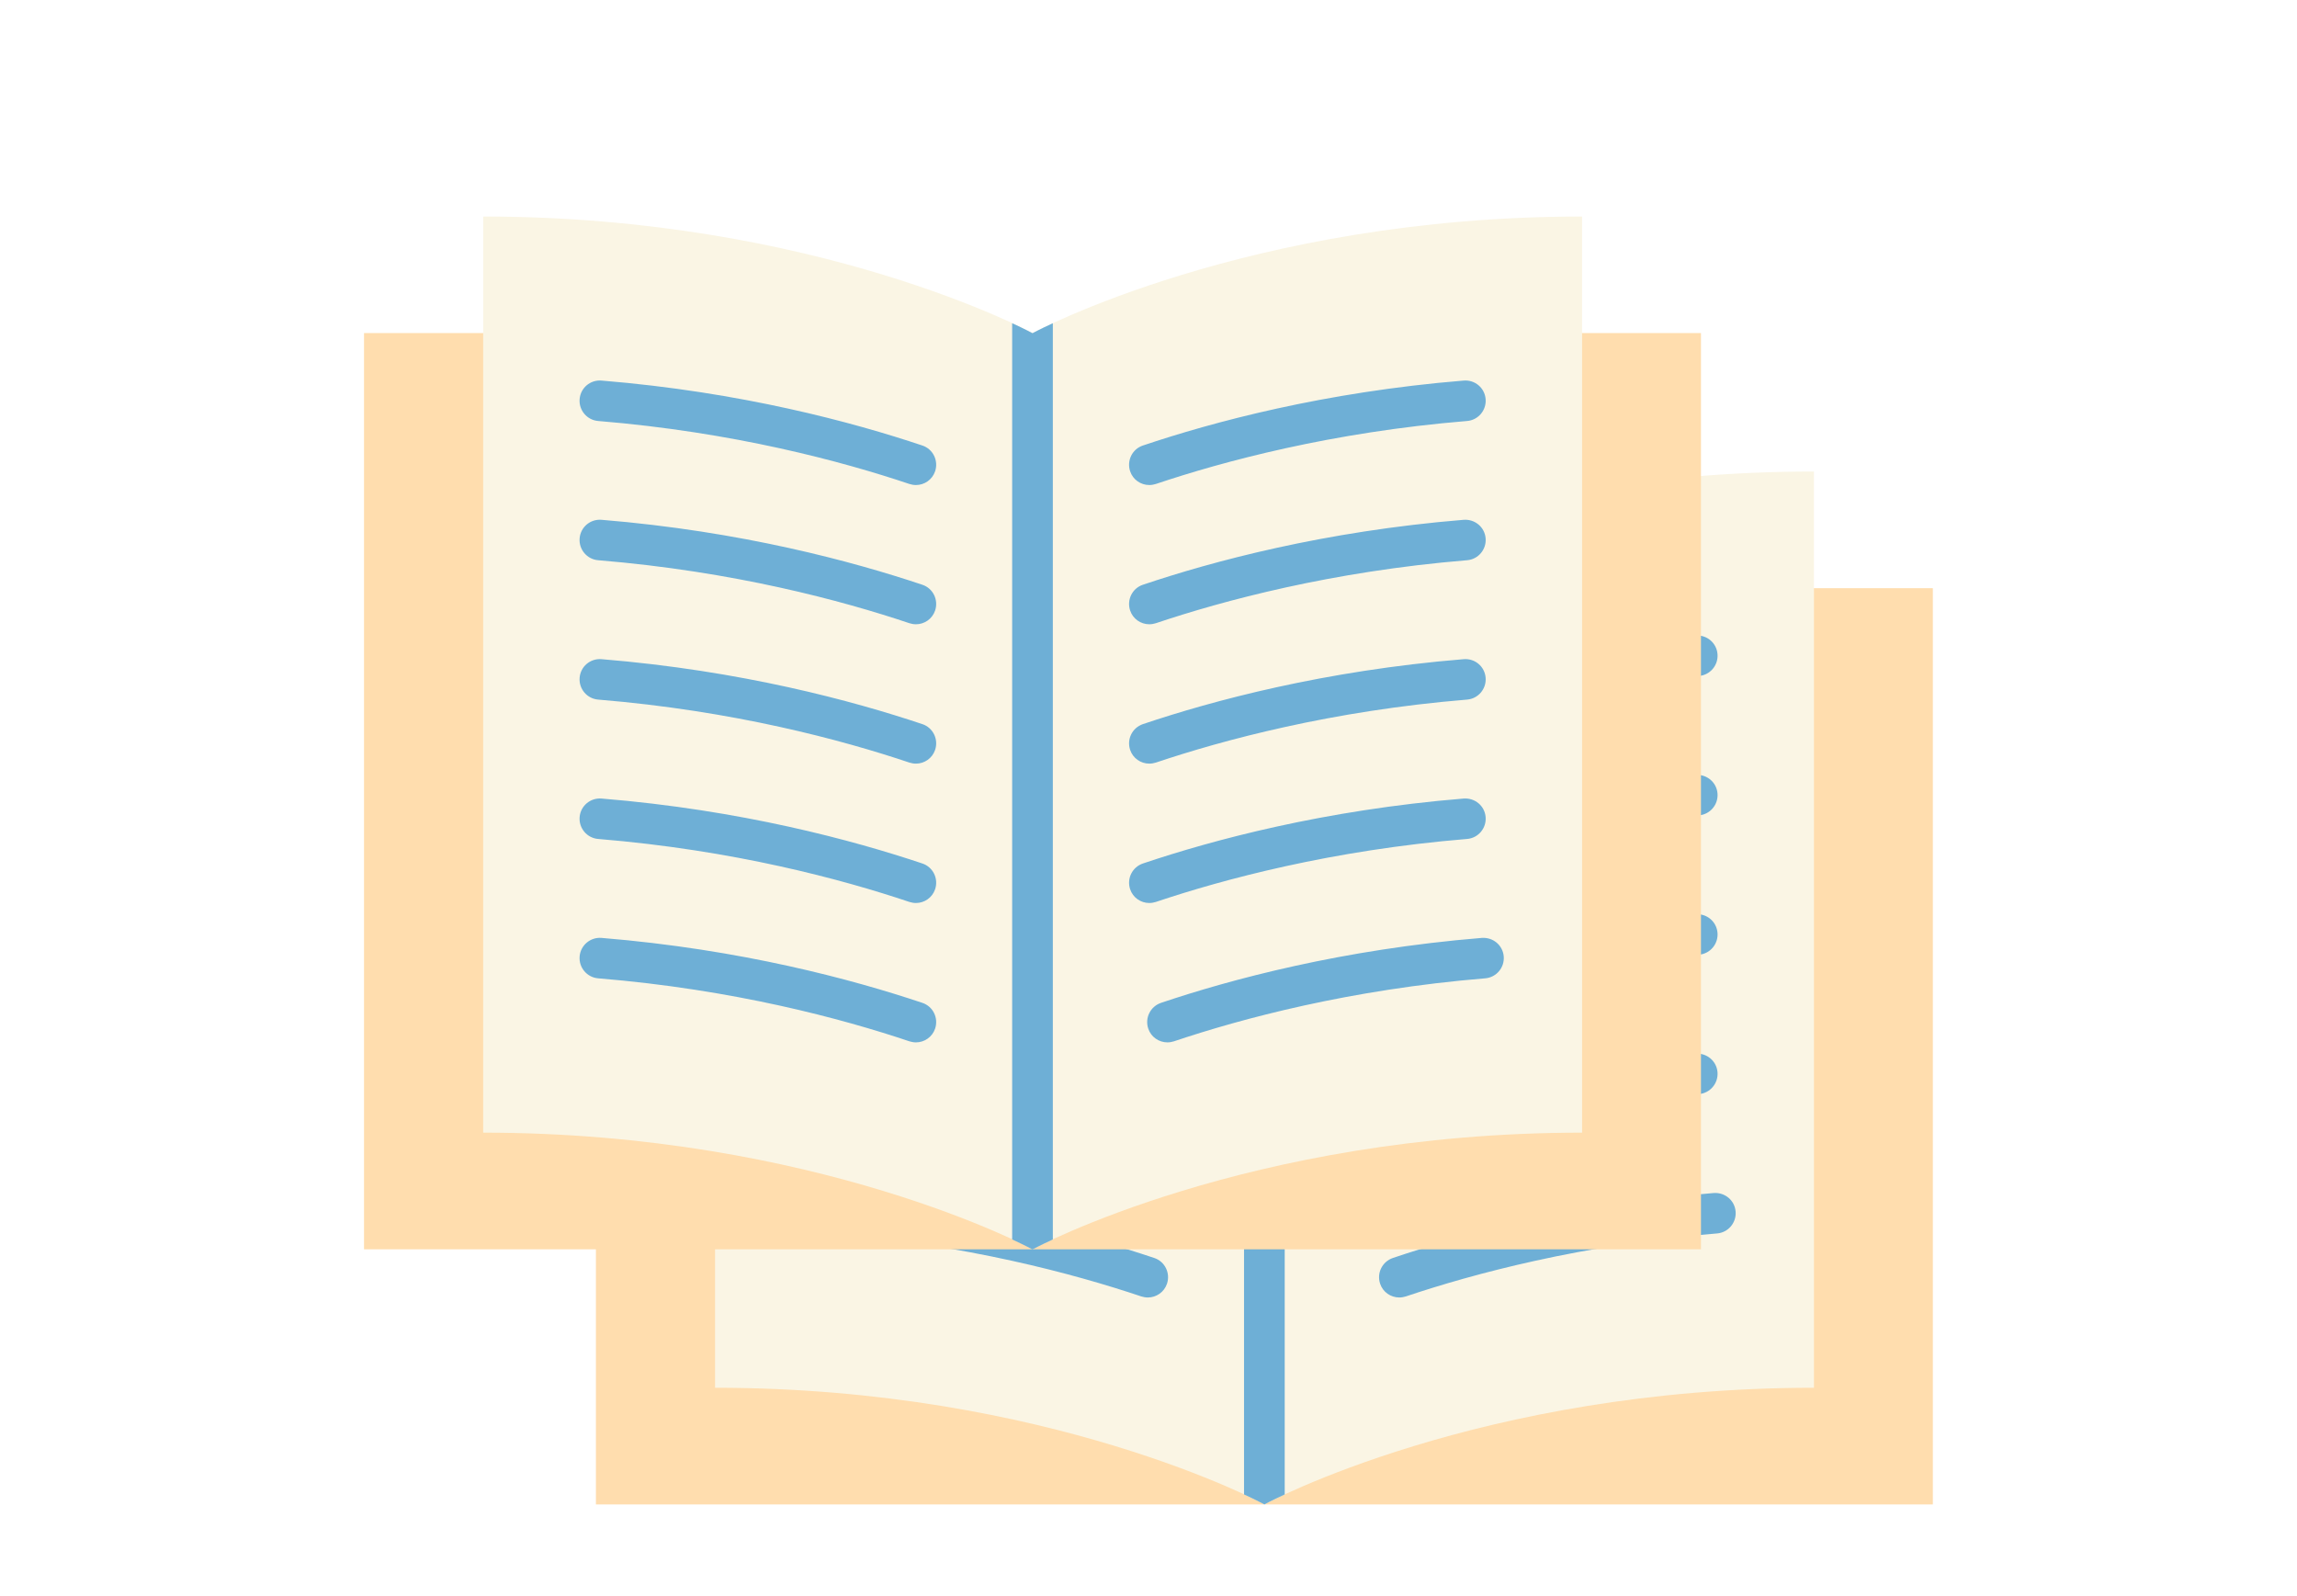 <?xml version="1.0" encoding="UTF-8"?>
<svg id="Layer_3" data-name="Layer 3" xmlns="http://www.w3.org/2000/svg" xmlns:xlink="http://www.w3.org/1999/xlink" viewBox="0 0 175.04 121.61">
  <defs>
    <style>
      .cls-1 {
        fill: #faf5e4;
      }

      .cls-2 {
        filter: url(#drop-shadow-2);
      }

      .cls-3 {
        fill: #6eafd6;
      }

      .cls-4 {
        fill: #ffddae;
      }

      .cls-5 {
        filter: url(#drop-shadow-1);
      }
    </style>
    <filter id="drop-shadow-1" x="38.52" y="29.82" width="115" height="91" filterUnits="userSpaceOnUse">
      <feOffset dx="0" dy="4"/>
      <feGaussianBlur result="blur" stdDeviation="2"/>
      <feFlood flood-color="#000" flood-opacity=".3"/>
      <feComposite in2="blur" operator="in"/>
      <feComposite in="SourceGraphic"/>
    </filter>
    <filter id="drop-shadow-2" x="21.52" y="9.82" width="115" height="92" filterUnits="userSpaceOnUse">
      <feOffset dx="0" dy="4"/>
      <feGaussianBlur result="blur-2" stdDeviation="2"/>
      <feFlood flood-color="#000" flood-opacity=".3"/>
      <feComposite in2="blur-2" operator="in"/>
      <feComposite in="SourceGraphic"/>
    </filter>
  </defs>
  <g class="cls-5">
    <rect class="cls-4" x="45.41" y="40.82" width="101.88" height="69.82"/>
    <path class="cls-1" d="M138.23,101.75c-25.47,0-41.87,8.88-41.87,8.88,0,0-16.41-8.88-41.87-8.88V31.93c25.47,0,41.87,8.88,41.87,8.88,0,0,16.41-8.88,41.87-8.88v69.82Z"/>
    <path class="cls-3" d="M97.9,40.06v69.82c-1.02.47-1.55.76-1.55.76,0,0-.53-.29-1.55-.76V40.06c1.02.47,1.55.76,1.55.76,0,0,.53-.29,1.55-.76Z"/>
    <path class="cls-3" d="M105.25,52.39c-.65,0-1.25-.41-1.46-1.05-.27-.81.16-1.69.97-1.96,5.28-1.78,13.81-4.08,24.45-4.95.86-.07,1.6.56,1.67,1.41s-.56,1.6-1.41,1.67c-10.33.85-18.6,3.08-23.72,4.8-.16.05-.33.08-.49.08Z"/>
    <path class="cls-3" d="M105.25,63.01c-.65,0-1.25-.41-1.46-1.05-.27-.81.16-1.69.97-1.96,5.28-1.78,13.81-4.08,24.45-4.95.86-.06,1.6.56,1.67,1.41.07.85-.56,1.6-1.41,1.67-10.33.85-18.6,3.08-23.72,4.8-.16.05-.33.08-.49.08Z"/>
    <path class="cls-3" d="M105.25,84.25c-.65,0-1.25-.41-1.46-1.05-.27-.81.16-1.68.97-1.96,5.28-1.78,13.81-4.08,24.45-4.95.86-.06,1.6.56,1.67,1.41.07.85-.56,1.6-1.41,1.67-10.33.85-18.6,3.08-23.72,4.8-.16.05-.33.08-.49.08Z"/>
    <path class="cls-3" d="M106.63,94.87c-.65,0-1.25-.41-1.46-1.05-.27-.81.16-1.68.97-1.96,5.28-1.78,13.81-4.08,24.45-4.95.86-.06,1.6.56,1.67,1.41.07.85-.56,1.6-1.41,1.67-10.33.85-18.6,3.08-23.72,4.8-.16.05-.33.08-.49.08Z"/>
    <path class="cls-3" d="M105.25,73.63c-.65,0-1.25-.41-1.46-1.05-.27-.81.16-1.68.97-1.96,5.28-1.78,13.81-4.08,24.45-4.95.86-.07,1.6.56,1.67,1.41s-.56,1.6-1.41,1.67c-10.33.85-18.6,3.08-23.72,4.8-.16.05-.33.08-.49.08Z"/>
    <path class="cls-3" d="M87.46,52.39c-.16,0-.33-.03-.49-.08-5.12-1.72-13.39-3.95-23.72-4.8-.85-.07-1.48-.82-1.41-1.67s.81-1.48,1.67-1.41c10.64.87,19.17,3.18,24.45,4.95.81.27,1.24,1.15.97,1.96-.22.65-.82,1.05-1.46,1.05Z"/>
    <path class="cls-3" d="M87.46,63.01c-.16,0-.33-.03-.49-.08-5.12-1.72-13.39-3.95-23.72-4.8-.85-.07-1.48-.82-1.41-1.67.07-.85.81-1.48,1.67-1.41,10.64.87,19.17,3.18,24.45,4.95.81.27,1.24,1.15.97,1.96-.22.65-.82,1.05-1.46,1.05Z"/>
    <path class="cls-3" d="M87.46,94.87c-.16,0-.33-.03-.49-.08-5.12-1.72-13.38-3.95-23.72-4.8-.85-.07-1.48-.82-1.41-1.67s.82-1.48,1.67-1.41c10.64.87,19.17,3.18,24.45,4.95.81.27,1.24,1.15.97,1.96-.22.65-.82,1.05-1.46,1.05Z"/>
    <path class="cls-3" d="M87.46,84.25c-.16,0-.33-.03-.49-.08-5.12-1.72-13.38-3.95-23.72-4.8-.85-.07-1.48-.82-1.41-1.67.07-.85.82-1.48,1.67-1.41,10.64.87,19.17,3.18,24.45,4.95.81.27,1.24,1.15.97,1.96-.22.65-.82,1.05-1.46,1.05Z"/>
    <path class="cls-3" d="M87.46,73.63c-.16,0-.33-.03-.49-.08-5.12-1.72-13.39-3.95-23.72-4.8-.85-.07-1.48-.82-1.41-1.67.07-.85.81-1.48,1.67-1.41,10.64.87,19.17,3.18,24.45,4.95.81.27,1.24,1.15.97,1.96-.22.65-.82,1.05-1.46,1.05Z"/>
  </g>
  <g class="cls-2">
    <rect class="cls-4" x="27.74" y="21.38" width="101.88" height="69.82"/>
    <path class="cls-1" d="M120.56,82.31c-25.47,0-41.87,8.88-41.87,8.88,0,0-16.41-8.88-41.87-8.88V12.5c25.47,0,41.87,8.88,41.87,8.88,0,0,16.41-8.88,41.87-8.88v69.82Z"/>
    <path class="cls-3" d="M80.23,20.63v69.82c-1.02.47-1.55.76-1.55.76,0,0-.53-.29-1.55-.76V20.63c1.02.47,1.55.76,1.55.76,0,0,.53-.29,1.55-.76Z"/>
    <path class="cls-3" d="M87.58,32.96c-.65,0-1.25-.41-1.46-1.05-.27-.81.16-1.69.97-1.96,5.28-1.78,13.81-4.08,24.45-4.95.86-.07,1.6.56,1.67,1.41s-.56,1.6-1.41,1.67c-10.33.85-18.6,3.08-23.72,4.8-.16.05-.33.08-.49.08Z"/>
    <path class="cls-3" d="M87.58,43.57c-.65,0-1.25-.41-1.46-1.05-.27-.81.16-1.69.97-1.96,5.28-1.78,13.81-4.08,24.45-4.95.86-.06,1.6.56,1.67,1.41.07.85-.56,1.6-1.41,1.67-10.33.85-18.6,3.08-23.72,4.8-.16.05-.33.08-.49.08Z"/>
    <path class="cls-3" d="M87.58,64.81c-.65,0-1.25-.41-1.46-1.05-.27-.81.16-1.68.97-1.96,5.28-1.78,13.81-4.08,24.45-4.95.86-.06,1.6.56,1.67,1.41.07.85-.56,1.6-1.41,1.67-10.33.85-18.6,3.08-23.72,4.8-.16.05-.33.08-.49.08Z"/>
    <path class="cls-3" d="M88.96,75.43c-.65,0-1.25-.41-1.46-1.05-.27-.81.16-1.68.97-1.96,5.28-1.78,13.81-4.08,24.45-4.95.86-.06,1.6.56,1.67,1.41.07.85-.56,1.6-1.41,1.67-10.33.85-18.6,3.08-23.72,4.8-.16.05-.33.08-.49.08Z"/>
    <path class="cls-3" d="M87.58,54.19c-.65,0-1.25-.41-1.46-1.05-.27-.81.16-1.68.97-1.96,5.28-1.78,13.81-4.08,24.45-4.95.86-.07,1.6.56,1.67,1.41s-.56,1.6-1.41,1.67c-10.33.85-18.6,3.08-23.72,4.8-.16.05-.33.08-.49.08Z"/>
    <path class="cls-3" d="M69.79,32.96c-.16,0-.33-.03-.49-.08-5.12-1.72-13.39-3.95-23.72-4.8-.85-.07-1.48-.82-1.41-1.67s.81-1.48,1.67-1.41c10.64.87,19.17,3.18,24.45,4.95.81.27,1.24,1.15.97,1.96-.22.65-.82,1.05-1.46,1.05Z"/>
    <path class="cls-3" d="M69.79,43.57c-.16,0-.33-.03-.49-.08-5.12-1.72-13.39-3.95-23.72-4.8-.85-.07-1.48-.82-1.41-1.67.07-.85.81-1.48,1.67-1.41,10.64.87,19.17,3.18,24.45,4.95.81.27,1.24,1.15.97,1.96-.22.65-.82,1.05-1.46,1.05Z"/>
    <path class="cls-3" d="M69.79,75.43c-.16,0-.33-.03-.49-.08-5.12-1.72-13.38-3.95-23.72-4.8-.85-.07-1.48-.82-1.41-1.67s.82-1.48,1.67-1.41c10.64.87,19.17,3.18,24.45,4.95.81.27,1.24,1.15.97,1.96-.22.65-.82,1.05-1.46,1.05Z"/>
    <path class="cls-3" d="M69.79,64.81c-.16,0-.33-.03-.49-.08-5.12-1.72-13.38-3.95-23.72-4.8-.85-.07-1.48-.82-1.41-1.67.07-.85.82-1.48,1.67-1.41,10.64.87,19.17,3.18,24.45,4.95.81.27,1.24,1.15.97,1.96-.22.65-.82,1.05-1.46,1.05Z"/>
    <path class="cls-3" d="M69.79,54.19c-.16,0-.33-.03-.49-.08-5.12-1.72-13.39-3.95-23.72-4.8-.85-.07-1.48-.82-1.41-1.67.07-.85.81-1.48,1.67-1.41,10.64.87,19.17,3.18,24.45,4.95.81.27,1.24,1.15.97,1.96-.22.65-.82,1.05-1.46,1.05Z"/>
  </g>
</svg>